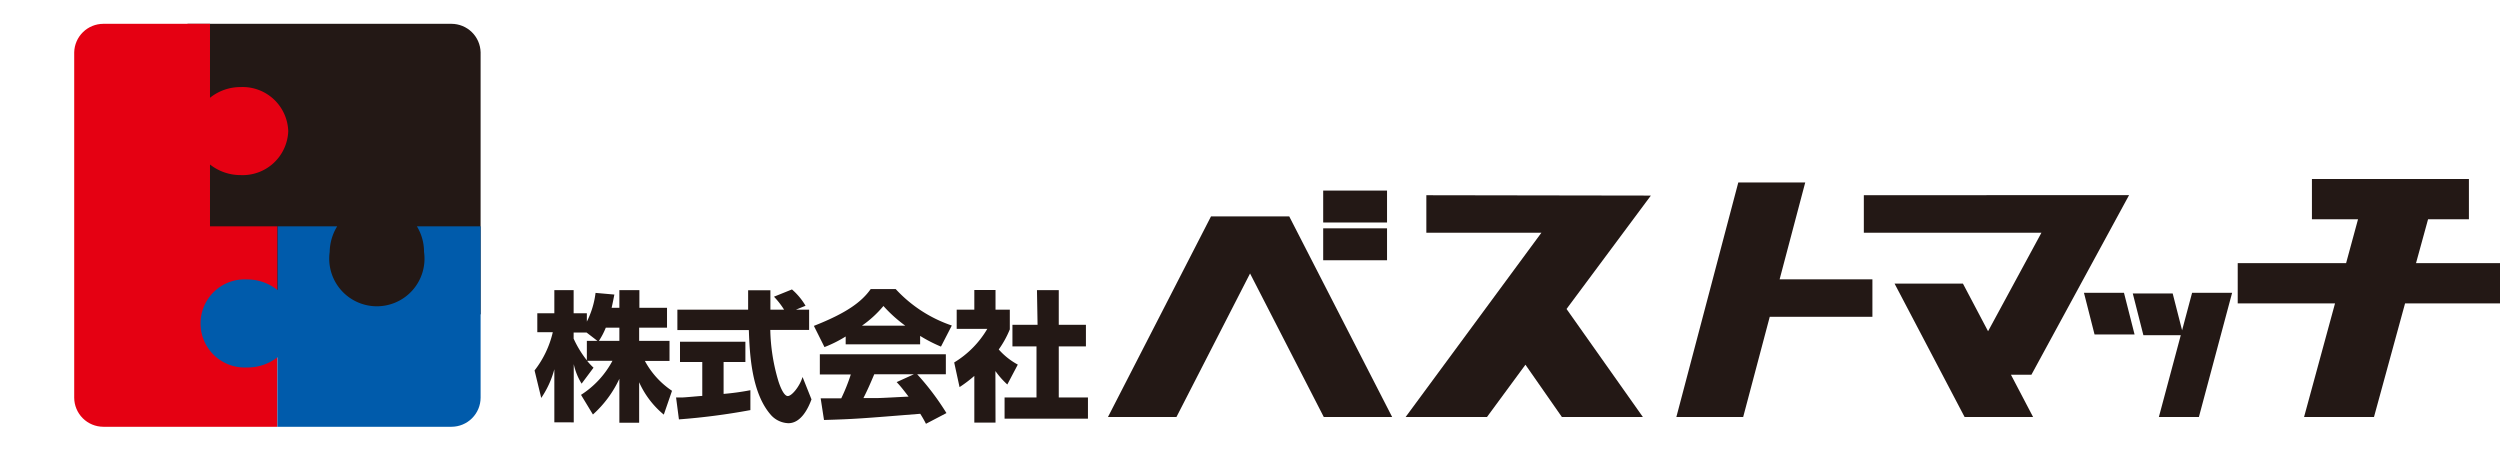 <svg xmlns="http://www.w3.org/2000/svg" xmlns:xlink="http://www.w3.org/1999/xlink" viewBox="0 0 209.89 38.42"><defs><style>.cls-1{fill:none;}.cls-2{fill:#231815;}.cls-3{clip-path:url(#clip-path);}.cls-4{fill:#e50012;}.cls-5{fill:#005bab;}</style><clipPath id="clip-path"><path class="cls-1" d="M8.67,2A2.45,2.45,0,0,0,6.23,4.39h0v29a2.45,2.45,0,0,0,2.44,2.44H37.91a2.45,2.45,0,0,0,2.44-2.44h0v-29A2.45,2.45,0,0,0,37.91,2H8.67Z"/></clipPath></defs><title>アセット 1</title><g id="レイヤー_2" data-name="レイヤー 2"><g id="レイヤー_1-2" data-name="レイヤー 1"><polygon class="cls-2" points="178.32 24.58 174.96 24.58 175.85 28.08 179.21 28.08 178.32 24.58"/><polygon class="cls-2" points="146.35 35.01 148.58 26.6 157.2 26.6 157.2 23.45 149.41 23.45 151.56 15.32 145.94 15.32 140.74 35.01 146.35 35.01"/><polygon class="cls-2" points="166.91 27.81 164.8 23.81 159.06 23.81 164.94 35.01 170.69 35.01 168.83 31.46 170.55 31.46 178.75 16.38 156.48 16.39 156.48 19.54 171.39 19.54 166.91 27.81"/><polygon class="cls-2" points="183.09 28.14 181.25 35.01 184.61 35.01 187.4 24.58 184.04 24.58 183.2 27.73 182.41 24.64 179.06 24.64 179.95 28.14 183.09 28.14"/><polygon class="cls-2" points="202.84 22.09 203.85 18.41 207.28 18.41 207.28 15.03 194.1 15.03 194.1 18.41 197.97 18.41 196.97 22.09 187.87 22.09 187.87 25.47 196.04 25.47 193.44 35.01 199.31 35.01 201.92 25.47 209.89 25.47 209.89 22.09 202.84 22.09"/><rect class="cls-2" x="111.09" y="19.17" width="5.36" height="2.68"/><polygon class="cls-2" points="118.01 35.01 124.84 35.01 128.07 30.62 131.13 35.01 137.93 35.01 131.52 25.94 138.6 16.42 119.75 16.39 119.75 19.54 129.41 19.54 118.01 35.01"/><polygon class="cls-2" points="98.77 35.01 104.95 22.96 111.14 35.01 116.88 35.01 108.24 18.17 107.41 18.17 102.5 18.17 101.67 18.17 93.02 35.01 98.77 35.01"/><rect class="cls-2" x="111.09" y="16" width="5.36" height="2.68"/><path class="cls-2" d="M52,25.84V24.36h1.68v1.48H56v1.67H53.66v1.11h2.55V30.3H54.14a7,7,0,0,0,2.28,2.51l-.69,2a7.47,7.47,0,0,1-2.07-2.72v3.4H52V31.8a9.31,9.31,0,0,1-2.22,3l-1-1.65a7.65,7.65,0,0,0,2.64-2.86H49.29a5.51,5.51,0,0,0,.54.58l-1,1.34a5.18,5.18,0,0,1-.66-1.64v4.89H46.54V31a7.84,7.84,0,0,1-1.1,2.41l-.56-2.31a8.23,8.23,0,0,0,1.53-3.21h-1.3V26.3h1.43V24.36h1.62V26.3h1.11V27A7.29,7.29,0,0,0,50,24.59l1.58.14c-.06.29-.11.58-.23,1.11Zm-1.84,2.78-.91-.7H48.16v.51a8.71,8.71,0,0,0,1.11,1.82V28.62Zm1.84,0V27.51H50.86a6.14,6.14,0,0,1-.58,1.11Z"/><path class="cls-2" d="M56.76,33.37l.5,0c.24,0,1.43-.12,1.7-.13V30.39H57.09v-1.7h5.49v1.7H60.75v2.68A21,21,0,0,0,63,32.76l0,1.67a55.5,55.5,0,0,1-6,.78ZM66.82,26h1.11v1.7H64.67a16,16,0,0,0,.7,4.36c.12.36.43,1.19.77,1.19s1-.81,1.24-1.6l.75,1.88c-.25.68-.85,2-1.94,2a2.06,2.06,0,0,1-1.43-.65c-1.7-1.88-1.82-5.28-1.89-7.17h-6V26h5.94c0-.17,0-1,0-1.22s0-.2,0-.41h1.87c0,.93,0,1.2,0,1.63h1.15a6.57,6.57,0,0,0-.85-1.09l1.51-.61a5.45,5.45,0,0,1,1.14,1.37Z"/><path class="cls-2" d="M71,28.25a10.62,10.62,0,0,1-1.78.89l-.89-1.78c2.72-1.07,4-2,4.77-3.09H75.2a11.36,11.36,0,0,0,4.71,3.06L79,29.1a12.24,12.24,0,0,1-1.75-.9v.71H71Zm6.74,7.33a8.94,8.94,0,0,0-.48-.84c-5,.4-5.41.44-8.08.52l-.28-1.82h1.73a15.46,15.46,0,0,0,.8-2H68.83V29.74H79.41v1.68H77a21.79,21.79,0,0,1,2.46,3.26ZM76,27.34a11.56,11.56,0,0,1-1.83-1.65,9.16,9.16,0,0,1-1.8,1.65Zm.73,4.08H73.4c-.33.78-.56,1.31-.91,2h1.15c.41,0,2.26-.11,2.64-.12-.47-.62-.68-.88-1-1.22Z"/><path class="cls-2" d="M83.58,35.48H81.8V31.56a11,11,0,0,1-1.24.94l-.45-2.07a8.07,8.07,0,0,0,2.78-2.82H80.32V26H81.8V24.35h1.78V26h1.2v1.65a8.17,8.17,0,0,1-.93,1.69,5.83,5.83,0,0,0,1.6,1.27l-.88,1.67a6.91,6.91,0,0,1-1-1.13Zm3.48-11.12h1.83v2.91h2.28v1.81H88.89v4.29h2.45v1.78h-7V33.37h2.68V29.08H85V27.27h2.11Z"/><g class="cls-3"><rect class="cls-2" x="15.74" y="0.89" width="24.85" height="25.5"/><path class="cls-4" d="M17.63,13.81a4.12,4.12,0,0,0,2.57.89,3.83,3.83,0,0,0,4-3.69,3.83,3.83,0,0,0-4-3.7,4.07,4.07,0,0,0-2.57.9V0H0V19.17H1.36V38.42H23.29V19H17.63Z"/><path class="cls-5" d="M35,19a4.11,4.11,0,0,1,.6,2.15,4,4,0,1,1-7.92,0A4.2,4.2,0,0,1,28.31,19h-5v5.36a4.08,4.08,0,0,0-2.58-.9,3.7,3.7,0,1,0,0,7.39A4.07,4.07,0,0,0,23.29,30v8.2H40.92V19Z"/></g></g></g></svg>